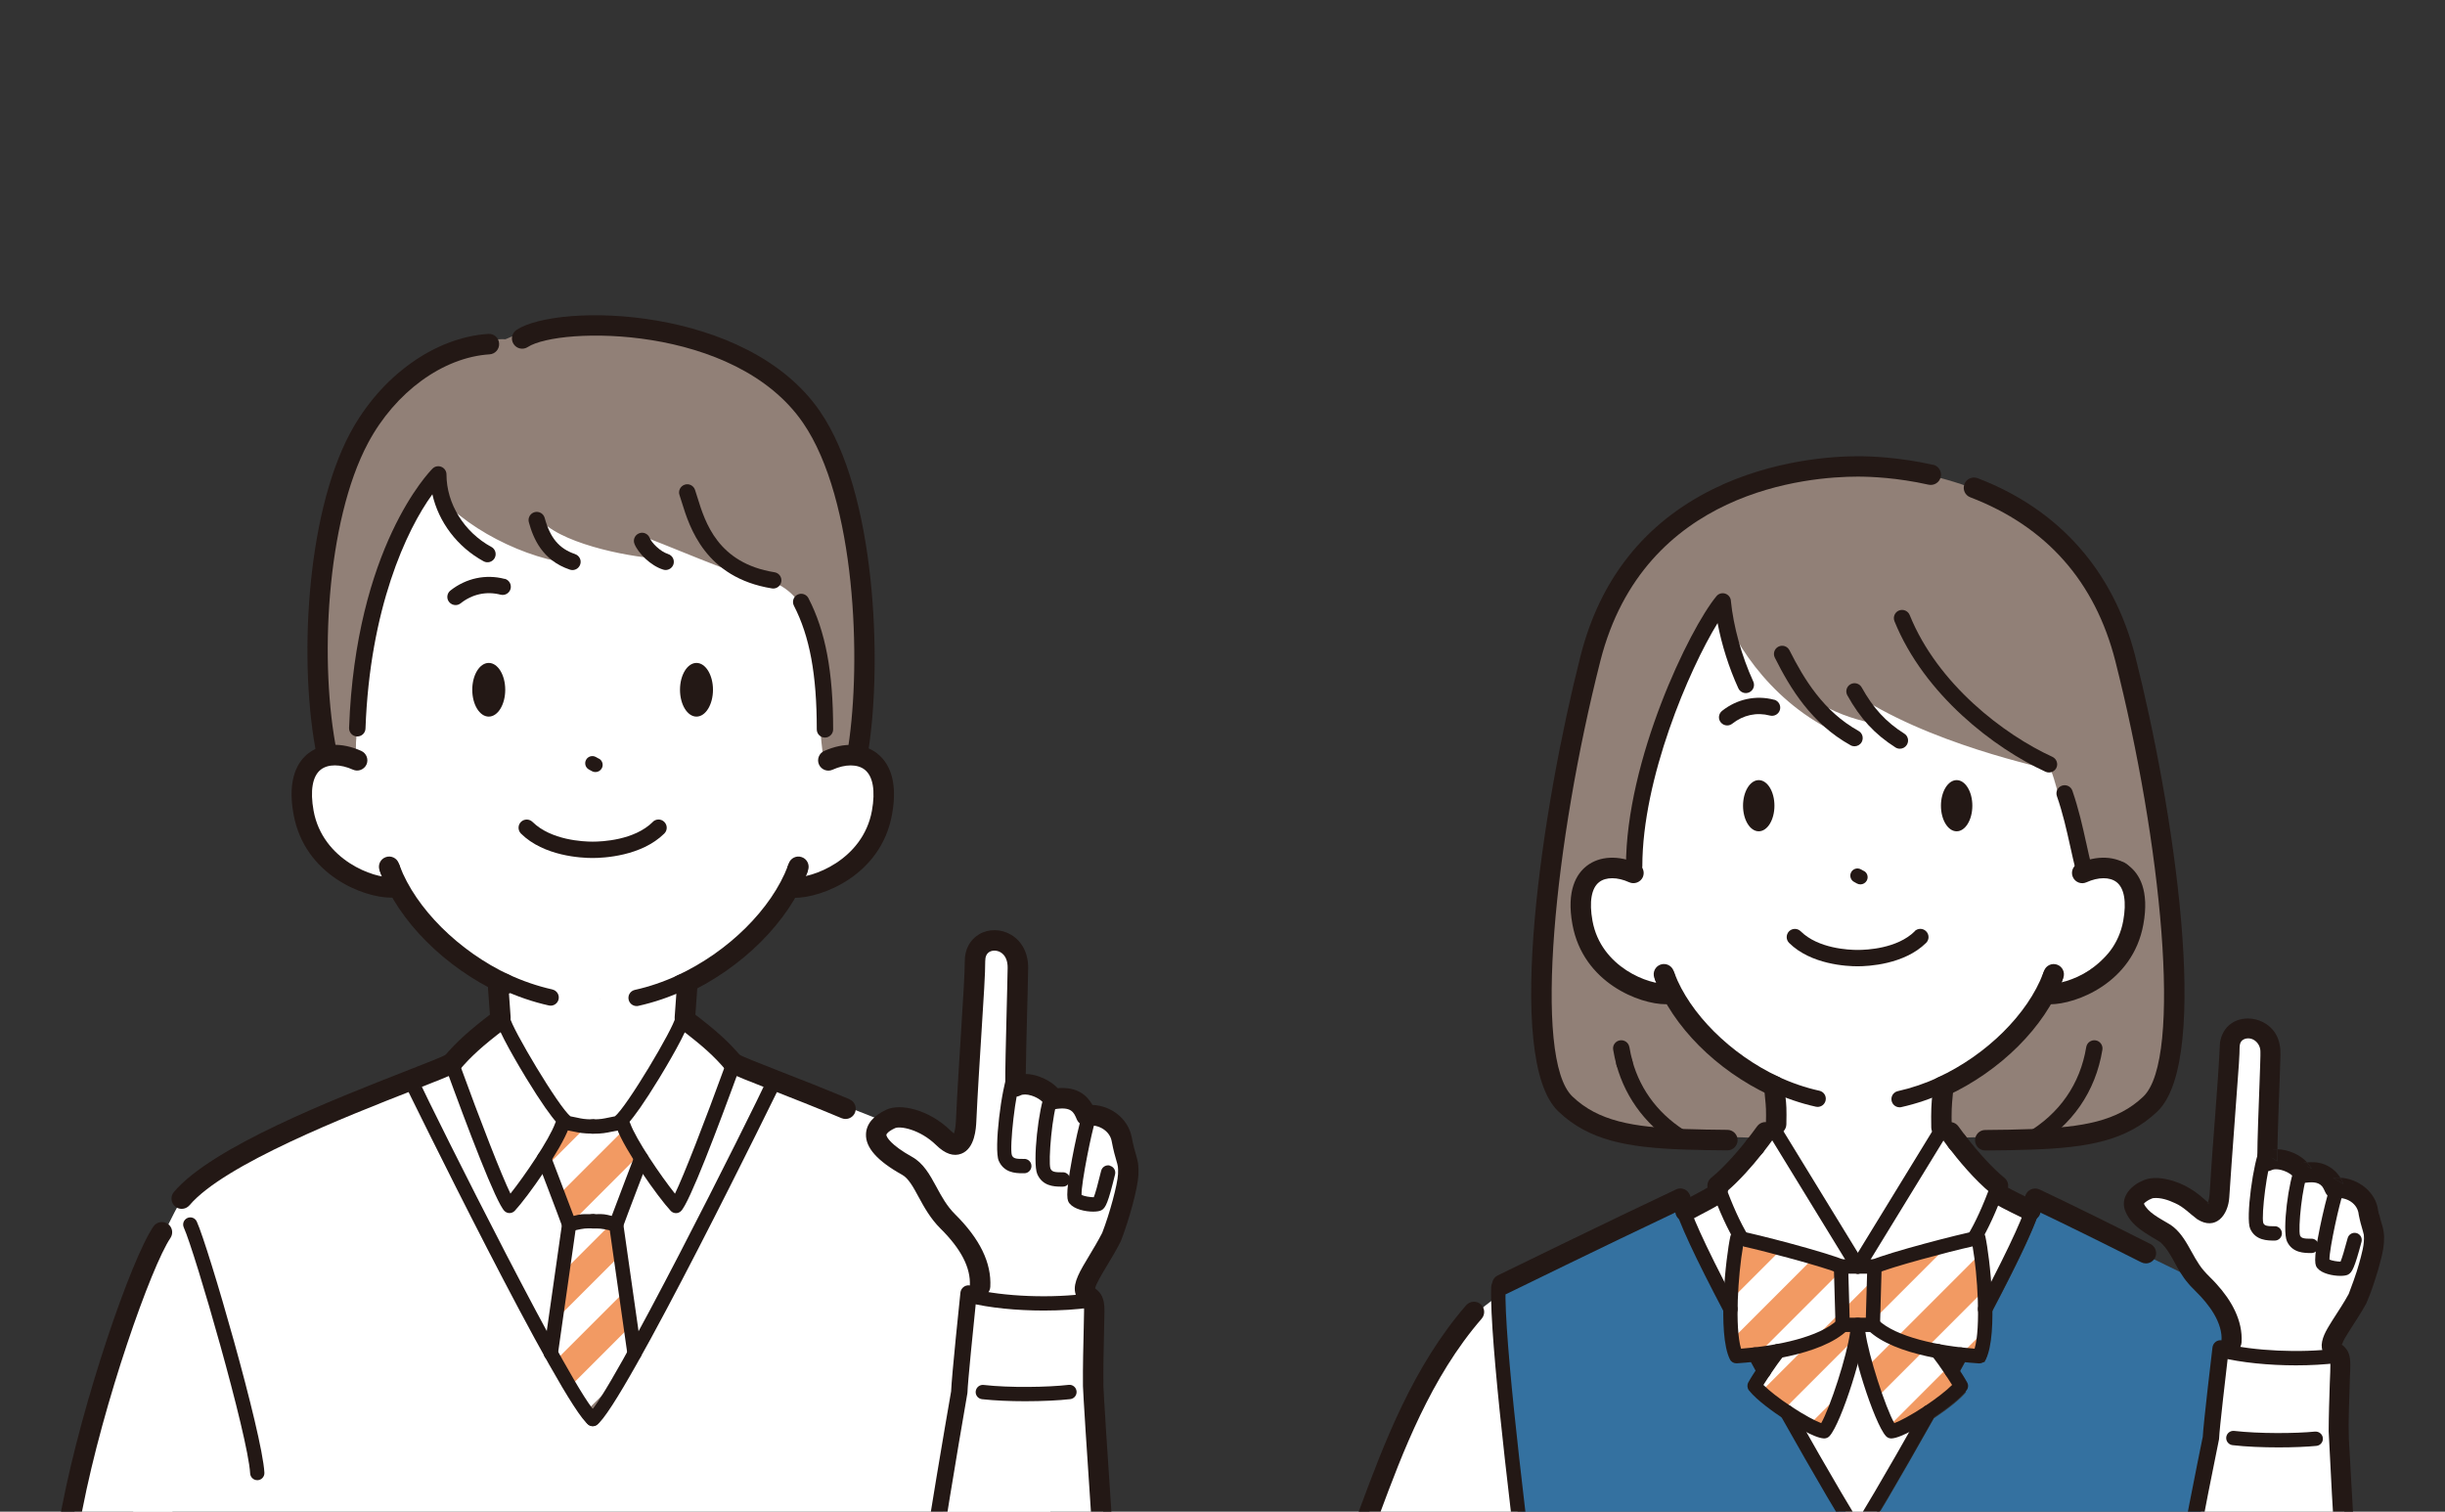 <?xml version="1.0" encoding="UTF-8"?><svg id="_レイヤー_4" xmlns="http://www.w3.org/2000/svg" xmlns:xlink="http://www.w3.org/1999/xlink" viewBox="0 0 370.74 229.22"><rect x="0" y="0" width="370.74" height="229.22" fill="#333333" stroke="none"/><defs><style>.cls-1{fill:#3471a0;}.cls-2{fill:#231815;}.cls-3{fill:#fff;}.cls-4{fill:#918077;}.cls-5{fill:none;}.cls-6{clip-path:url(#clippath);}.cls-7{fill:#f29a63;}</style><clipPath id="clippath"><rect class="cls-5" width="370.74" height="229.22"/></clipPath></defs><g class="cls-6"><polygon class="cls-3" points="103.54 153.9 94.41 170.08 85.45 170.2 75.7 154.23 69.15 160.29 62.44 163.57 81.27 201.73 89.75 215.04 101.91 194.03 114.03 170.28 117.63 163.57 110.59 161.6 103.54 153.9"/><polygon class="cls-3" points="94.41 170.08 89.87 171.06 85.45 170.2 82.38 175.85 86.43 185.68 83.11 204.59 89.75 215.04 96.26 205.58 93.06 185.68 97.12 175.73 94.41 170.08"/><polygon class="cls-7" points="94.87 171.03 85.75 180.15 85.75 180.15 84.62 181.28 86.41 185.63 96.67 175.37 96.67 175.37 96.86 175.19 94.87 171.03"/><polygon class="cls-7" points="85.75 204.79 85.75 204.79 84.21 206.33 86.6 210.09 95.54 201.14 94.69 195.85 85.75 204.79"/><polygon class="cls-7" points="82.38 175.85 82.81 176.91 84.35 175.37 88.86 170.86 85.45 170.2 82.38 175.85"/><polygon class="cls-7" points="93.42 184.8 85.75 192.47 85.75 192.47 85.13 193.09 83.82 200.54 84.35 200.02 93.84 190.53 93.06 185.68 93.42 184.8"/><polygon class="cls-4" points="89.75 215.04 93.98 208.88 89 213.86 89.75 215.04"/><path class="cls-3" d="M75.69,149.97l-.32,4.75,10.07,15.48,8.43-.25,9.5-14.74.33-6.19c-8.01,6.97-19.48,4.58-28.02.95Z"/><path class="cls-3" d="M155.14,188.46c-1.31-2.78-2.29-6.06-3.28-7.37-.98-1.31-18.02-11.14-18.02-11.14l-16.21-6.39-19,38.49-8.89,12.98-15.85-27.39-11.46-24.08-24.73,10.32s-9.5,6.72-10.48,8.52c-.98,1.8-2.29,4.26-3.11,6.71-.82,2.46-4.91,51.75-4.91,51.75l-.08,9.44c6.3,3.9,14.8,5.42,16.4,9.7,6.48,6.71,12.03,12.66,12.03,12.66.39,1.55,95.71.77,95.89.77,0-1.74.44-4.74,1.38-12.81,1.05-4.21,8.79-5.74,14.9-9.13l-.81-40.11s-2.46-20.15-3.77-22.93Z"/><path class="cls-2" d="M111.61,160.21c-.56-.2-1.19.09-1.39.65-3.52,9.67-6.53,17.35-7.87,20.14-2.17-2.72-5.89-8.18-6.79-10.67-.2-.56-.83-.86-1.39-.65-.57.2-.86.83-.65,1.39,1.17,3.25,6.2,10.4,8.18,12.53.21.23.51.35.8.35.26,0,.53-.1.74-.29,1.27-1.17,5.61-12.63,9.04-22.05.21-.56-.09-1.19-.65-1.39Z"/><path class="cls-2" d="M104.97,153.48c-.68-.52-1.66-.39-2.18.3-.52.68-.39,1.66.3,2.18,3.46,2.63,5.16,4.16,6.97,6.29.31.36.74.55,1.18.55.36,0,.71-.12,1.01-.37.65-.56.73-1.54.17-2.19-1.98-2.32-3.79-3.96-7.46-6.75Z"/><path class="cls-2" d="M103.58,153.26c-.6-.05-1.12.39-1.16.99-.27,1.64-7.48,13.75-9.19,15.02-.39.07-.7.13-.99.2-.72.15-1.19.26-2.37.26-.6,0-1.09.49-1.09,1.09s.49,1.09,1.09,1.09c1.41,0,2.07-.14,2.83-.3.3-.06.62-.13,1.04-.2.5-.08,1.54-.26,6.23-7.94.75-1.23,4.51-7.46,4.62-9.03.04-.6-.41-1.13-1.01-1.17Z"/><path class="cls-2" d="M128.82,166.68c-3.94-1.65-7.68-3.12-10.69-4.29-2.99-1.17-5.35-2.1-6.16-2.52-.76-.4-1.7-.12-2.1.64-.4.76-.12,1.7.64,2.1.96.51,3.16,1.37,6.48,2.67,2.99,1.17,6.71,2.63,10.62,4.27.2.08.4.12.6.12.61,0,1.18-.36,1.43-.95.33-.79-.04-1.7-.83-2.03Z"/><path class="cls-2" d="M117.95,162.76c-.54-.25-1.19-.02-1.44.53-2.65,5.69-24.22,48.88-27.24,50.98-.5.34-.63,1.01-.29,1.51.21.31.55.48.9.48.21,0,.42-.06.61-.19,3.97-2.69,27.77-51.38,27.99-51.86.25-.54.02-1.19-.53-1.44Z"/><path class="cls-2" d="M97.62,174.64c-.56-.21-1.19.06-1.4.63-.11.3-2.46,6.4-3.46,9.1-1.04-.27-1.31-.29-2.2-.27-.19,0-.41,0-.69,0-.6,0-1.09.49-1.09,1.09s.49,1.09,1.09,1.09c.29,0,.52,0,.72,0q.86-.01,2.55.46c.1.03.19.04.29.04.45,0,.87-.28,1.02-.72.6-1.69,3.76-9.92,3.79-10,.21-.56-.07-1.19-.63-1.4Z"/><path class="cls-2" d="M94.51,185.52c-.08-.59-.63-1.01-1.23-.92-.59.08-1.01.63-.92,1.23l2.78,19.52c.08.54.54.93,1.07.93.05,0,.1,0,.15-.01.59-.08,1.01-.63.92-1.23l-2.78-19.52Z"/><path class="cls-2" d="M85.57,169.67c-.56-.21-1.19.09-1.39.65-.9,2.49-4.61,7.94-6.78,10.67-1.36-2.82-4.37-10.48-7.88-20.13-.21-.56-.83-.85-1.39-.65-.56.21-.86.83-.65,1.39,3.42,9.41,7.77,20.88,9.04,22.05.21.19.47.29.74.29.29,0,.58-.12.8-.35,1.98-2.13,7.01-9.28,8.18-12.53.2-.56-.09-1.19-.65-1.39Z"/><path class="cls-2" d="M74.77,153.48c-3.66,2.79-5.48,4.43-7.46,6.75-.56.65-.48,1.63.17,2.19.29.25.65.37,1.01.37.44,0,.87-.19,1.18-.55,1.82-2.13,3.51-3.66,6.97-6.29.68-.52.81-1.49.3-2.18-.52-.68-1.49-.82-2.18-.3Z"/><path class="cls-2" d="M89.87,169.73c-1.18,0-1.65-.1-2.37-.26-.29-.06-.6-.13-.99-.2-1.71-1.27-8.92-13.38-9.19-15-.04-.6-.56-1.05-1.16-1.01-.6.04-1.05.56-1.01,1.16.11,1.57,3.87,7.79,4.62,9.03,4.69,7.68,5.73,7.85,6.23,7.94.42.07.74.14,1.04.2.76.16,1.41.3,2.82.3.6,0,1.09-.49,1.09-1.09s-.49-1.09-1.09-1.09Z"/><path class="cls-2" d="M67.77,159.86c-.8.43-3.17,1.35-6.16,2.52-11.02,4.31-29.47,11.53-35.24,18.36-.55.65-.47,1.63.18,2.19.29.25.65.37,1,.37.44,0,.88-.19,1.19-.55,5.27-6.22,23.96-13.54,34-17.47,3.33-1.3,5.53-2.16,6.49-2.68.76-.4,1.04-1.34.64-2.1-.4-.76-1.34-1.04-2.1-.64Z"/><path class="cls-2" d="M90.48,214.26c-3.02-2.09-24.59-45.28-27.24-50.98-.25-.54-.9-.78-1.44-.53-.54.25-.78.9-.53,1.44.22.48,24.03,49.16,27.99,51.86.19.13.4.19.6.19.35,0,.69-.17.9-.47.34-.49.21-1.17-.28-1.51Z"/><path class="cls-2" d="M89.87,184.1c-.28,0-.5,0-.69,0-.89-.01-1.16,0-2.2.27-1.01-2.7-3.35-8.81-3.46-9.1-.22-.56-.85-.84-1.4-.63-.56.22-.84.84-.63,1.4.03.08,3.19,8.31,3.79,10,.16.44.57.72,1.02.72.1,0,.19-.01.29-.04q1.7-.47,2.55-.46c.2,0,.43,0,.72,0,.6,0,1.09-.49,1.09-1.09s-.49-1.09-1.09-1.09Z"/><path class="cls-2" d="M28.41,184.69c-.55.25-.79.89-.54,1.44,1.66,3.65,9.74,31.57,10.06,37.28.03.58.51,1.03,1.08,1.03.02,0,.04,0,.06,0,.6-.03,1.06-.55,1.02-1.15-.34-6.07-8.51-34.24-10.25-38.06-.25-.55-.89-.79-1.44-.54Z"/><path class="cls-2" d="M86.46,184.6c-.6-.09-1.14.33-1.23.92l-2.78,19.52c-.08.59.33,1.14.92,1.23.05,0,.1.01.15.01.53,0,1-.39,1.07-.93l2.78-19.52c.08-.59-.33-1.14-.92-1.23Z"/><path class="cls-3" d="M130.24,87.96l-23.26-12.28s-38.73-18.43-45.97-3.57c-7.25,14.86-7.12,42.99-7.12,42.99-5-.86-5.16-.12-5.16-.12l-3.07,7.12,5.04,10.2,9.21,1.84s11.06,13.57,16.83,15.23c5.77,1.66,18.92,4.3,27.27-.74.07-.06,15.73-11.41,16.71-14.49,1.8.49,10.56-4.05,10.56-4.05l2.95-11.3-4.91-3.93.93-26.89Z"/><polygon class="cls-3" points="75.87 149.08 76.12 152.77 89.71 156.62 103.47 153.75 103.96 148.92 91.02 151.46 75.87 149.08"/><path class="cls-4" d="M76.68,51.44c-5.69-.33-23.12,5.89-25.81,23.83-2.69,17.94-3.83,32.54-1.45,38.6,1.83-.12-.74.04,4.42.49.98-15.23,5.57-30.46,10.81-41.76,3.77,6.39,13.59,11.63,21.29,12.77-3.14-3.03-3.77-3.93-4.26-6.88,2.78,3.77,13.1,5.9,18.18,6.22.87.21-3.01-3.64-1.64-3.11,5.57,2.13,16.77,7.06,19.49,6.88,5.4,2.46,6.06,9.5,6.65,13.07-.68,5.71.56,13.95.56,13.95,0,0-2.37.49,5.73-1.15.91-16.21,2.09-37.68-7.03-50.22-9.12-12.54-31.68-19.58-46.95-12.7Z"/><path class="cls-2" d="M90.81,115.04l-.47-.26c-.53-.29-1.19-.09-1.47.43-.29.53-.09,1.19.43,1.47l.47.26c.17.09.34.13.52.13.39,0,.76-.21.96-.57.29-.53.09-1.19-.43-1.47Z"/><path class="cls-2" d="M104.31,147.91c-.87-.08-1.6.58-1.66,1.44l-.35,4.9c-.06.86.58,1.6,1.44,1.66.04,0,.08,0,.11,0,.81,0,1.49-.62,1.55-1.44l.35-4.9c.06-.86-.58-1.6-1.44-1.66Z"/><path class="cls-2" d="M75.42,147.91c-.86.06-1.5.8-1.44,1.66l.35,4.9c.06.82.74,1.44,1.55,1.44.04,0,.07,0,.11,0,.86-.06,1.5-.8,1.44-1.66l-.35-4.9c-.06-.86-.8-1.51-1.66-1.44Z"/><path class="cls-2" d="M74.11,100.52c-1.38,0-2.5,1.82-2.5,4.07s1.12,4.07,2.5,4.07,2.5-1.82,2.5-4.07-1.12-4.07-2.5-4.07Z"/><path class="cls-2" d="M76.52,87.78c-2.86-.75-5.85-.11-8.22,1.76-.54.42-.63,1.21-.2,1.74.25.31.61.47.98.47.27,0,.54-.09.77-.27,1.77-1.4,3.92-1.86,6.05-1.31.66.17,1.34-.22,1.52-.89.17-.66-.22-1.34-.89-1.52Z"/><path class="cls-2" d="M105.61,100.52c-1.38,0-2.5,1.82-2.5,4.07s1.12,4.07,2.5,4.07,2.5-1.82,2.5-4.07-1.12-4.07-2.5-4.07Z"/><path class="cls-2" d="M98.99,124.63c-2.81,2.78-7.69,2.99-9.12,2.99s-6.31-.22-9.12-2.99c-.49-.48-1.27-.48-1.76,0-.48.49-.48,1.27,0,1.76,3.48,3.45,9.2,3.71,10.87,3.71s7.39-.27,10.87-3.71c.49-.48.49-1.27,0-1.76-.48-.49-1.27-.49-1.76,0Z"/><path class="cls-2" d="M102.78,147.88c-2.15.99-4.34,1.74-6.52,2.22-.67.15-1.09.81-.94,1.48.13.58.64.97,1.21.97.09,0,.18,0,.27-.03,2.35-.52,4.72-1.32,7.02-2.39.62-.29.9-1.02.61-1.65-.29-.62-1.02-.9-1.65-.61Z"/><path class="cls-2" d="M121.48,130.36c-.8-.3-1.7.1-2,.91-2.47,6.55-9.07,13.08-16.82,16.65-.78.36-1.12,1.28-.76,2.06.26.57.82.9,1.41.9.22,0,.44-.05.65-.14,8.58-3.95,15.64-10.99,18.43-18.38.3-.8-.1-1.7-.91-2Z"/><path class="cls-2" d="M121.58,129.97c-.81-.29-1.7.14-1.98.95-.04.12-.08.23-.13.35-.3.8.11,1.7.91,2,.18.07.36.1.55.1.63,0,1.22-.38,1.45-1.01.05-.14.1-.28.15-.41.28-.81-.14-1.7-.95-1.98Z"/><path class="cls-2" d="M83.75,150.03c-2.25-.5-4.51-1.28-6.73-2.31-.62-.29-1.36-.02-1.65.6-.29.62-.02,1.36.6,1.65,2.38,1.11,4.82,1.95,7.25,2.49.09.02.18.03.27.03.57,0,1.08-.39,1.21-.97.15-.67-.27-1.33-.94-1.48Z"/><path class="cls-2" d="M77.22,147.82c-7.65-3.58-14.18-10.08-16.62-16.55-.3-.8-1.2-1.21-2-.91-.8.3-1.21,1.2-.91,2,2.75,7.3,9.73,14.3,18.21,18.27.21.1.44.15.66.15.58,0,1.14-.33,1.41-.9.36-.78.03-1.7-.75-2.06Z"/><path class="cls-2" d="M60.47,130.91c-.29-.81-1.17-1.23-1.98-.94-.81.29-1.23,1.17-.94,1.98.05.14.1.27.15.41.23.62.83,1.01,1.45,1.01.18,0,.37-.03.55-.1.8-.3,1.21-1.2.91-2-.04-.12-.09-.24-.13-.36Z"/><path class="cls-2" d="M59.49,133.01c-2.74.22-10.57-2.57-11.94-10.08-.55-3.04-.17-5.25,1.09-6.23,1.1-.86,2.97-.86,4.87,0,.78.36,1.7,0,2.06-.77.35-.78,0-1.7-.77-2.06-3-1.36-6.02-1.23-8.06.37-1.56,1.22-3.22,3.81-2.23,9.23,1.69,9.3,10.7,12.64,14.75,12.64.17,0,.33,0,.48-.02.86-.07,1.49-.81,1.43-1.67-.07-.86-.81-1.5-1.67-1.43Z"/><path class="cls-2" d="M133.02,114.25c-2.05-1.6-5.06-1.73-8.06-.37-.78.35-1.13,1.28-.77,2.06.36.78,1.28,1.13,2.06.77,1.9-.86,3.77-.87,4.87,0,1.25.98,1.64,3.19,1.09,6.23-1.37,7.51-9.19,10.3-11.94,10.08-.85-.07-1.6.57-1.67,1.43-.07.85.57,1.6,1.43,1.67.15.01.31.02.48.02,4.04,0,13.06-3.34,14.75-12.64.99-5.42-.67-8.01-2.23-9.23Z"/><path class="cls-2" d="M74.05,50.63c-8.11.51-16.34,6.41-20.96,15.05-6.72,12.56-7.84,35.22-5.04,49.02.15.74.8,1.24,1.52,1.24.1,0,.21-.01.31-.03.84-.17,1.38-.99,1.21-1.83-2.7-13.27-1.66-34.99,4.73-46.93,4.12-7.71,11.35-12.97,18.41-13.42.86-.05,1.51-.79,1.45-1.65-.05-.86-.77-1.51-1.65-1.45Z"/><path class="cls-2" d="M78.33,50.02c-.72.47-.92,1.43-.45,2.15.47.72,1.43.92,2.15.45,4.73-3.08,31.39-3.54,41.73,11.49,8.04,11.69,8.85,36.18,6.87,49.06-.13.85.45,1.64,1.3,1.77.08.01.16.02.24.02.75,0,1.41-.55,1.53-1.32,2.06-13.36,1.13-38.91-7.38-51.29-11.04-16.06-39.63-16.47-45.98-12.34Z"/><path class="cls-2" d="M74.5,82.93c-4.13-2.25-6.8-6.56-6.8-10.99,0-.5-.3-.96-.77-1.15-.46-.19-1-.09-1.35.27-.48.48-11.65,11.96-12.65,39.32-.02.69.51,1.26,1.2,1.29.02,0,.03,0,.05,0,.67,0,1.22-.53,1.24-1.2.66-18.15,6.19-30.11,10.14-35.52.94,4.19,3.78,7.99,7.77,10.16.6.33,1.36.1,1.68-.5s.1-1.36-.5-1.68Z"/><path class="cls-2" d="M87.19,84.01c-2.4-.81-3.77-2.44-4.6-5.48-.18-.66-.86-1.05-1.53-.87-.66.18-1.05.86-.87,1.53.66,2.4,2.02,5.77,6.21,7.18.13.04.26.07.4.07.52,0,1-.33,1.18-.85.22-.65-.13-1.35-.78-1.57Z"/><path class="cls-2" d="M101.29,84c-1.19-.37-2.49-1.71-2.78-2.44-.26-.64-.98-.95-1.61-.69-.64.25-.95.98-.69,1.61.56,1.4,2.44,3.3,4.35,3.89.12.04.25.06.37.06.53,0,1.02-.34,1.19-.87.2-.65-.16-1.35-.82-1.55Z"/><path class="cls-2" d="M117.43,86.77c-8.59-1.38-10.51-7.58-11.66-11.29-.14-.46-.27-.87-.39-1.22-.23-.65-.94-.99-1.58-.76-.65.23-.99.94-.76,1.58.12.33.23.71.36,1.13,1.14,3.69,3.53,11.38,13.64,13.01.07.01.13.02.2.02.6,0,1.13-.43,1.23-1.05.11-.68-.35-1.31-1.03-1.42Z"/><path class="cls-2" d="M120.92,90.17c-.61.31-.85,1.06-.54,1.67,2.4,4.65,3.47,10.44,3.47,18.76,0,.69.56,1.24,1.24,1.24s1.24-.56,1.24-1.24c0-8.74-1.15-14.87-3.74-19.89-.31-.61-1.06-.85-1.67-.54Z"/><polygon class="cls-3" points="24.55 186.86 16.01 208.88 9.07 238.78 2.36 260.15 2.36 273.49 12.39 277.71 18.4 256.15 29.59 257.57 35.52 260.01 36.8 260.47 26.52 239.1 24.55 186.86"/><path class="cls-2" d="M25.42,185.57c-.71-.48-1.67-.3-2.16.41-3.43,5.06-10.76,26.5-13.83,42.34-1.17,6.03-2.69,11.63-4.15,17.05-2.64,9.77-4.93,18.2-4.39,26.1.06.82.74,1.45,1.55,1.45.04,0,.07,0,.11,0,.86-.06,1.5-.8,1.44-1.66-.51-7.38,1.72-15.58,4.29-25.08,1.48-5.47,3.01-11.12,4.21-17.27,3.17-16.34,10.46-36.92,13.35-41.19.48-.71.3-1.67-.41-2.16Z"/><polygon class="cls-3" points="166 197.33 147.9 196.59 145.7 212.98 137.61 261.38 140.02 267.53 149.39 278.4 155.29 281.28 165.29 273.24 169.33 256.12 165.99 212.31 166 197.33"/><polygon class="cls-3" points="164.71 168.47 159.39 165.9 153.93 164.26 154.49 145.26 152.27 142.66 148.45 143.16 147.67 155.06 146.22 173.14 143.42 172.55 135.75 169.38 132.83 172.19 136.83 175.86 140.1 179.68 146.65 188.26 148.64 197.04 156.74 197.73 165.26 196.88 166.25 192.39 171.12 178.91 168.84 170.75 164.71 168.47"/><path class="cls-2" d="M168.28,176.73c-.58-.14-1.17.22-1.31.8-.51,2.08-.88,3.43-1.12,4.01-.53,0-1.45-.15-1.85-.35-.08-1.8,1.64-10.05,2.01-10.94.25-.54.02-1.19-.53-1.44-.54-.25-1.19-.02-1.44.53-.33.7-1.07,4.18-1.47,6.31-1.12,5.96-.72,6.43-.37,6.86.7.84,2.33,1.21,3.55,1.21.54,0,1-.07,1.26-.21.65-.35,1.02-1.15,2.07-5.44.14-.58-.21-1.17-.8-1.31Z"/><path class="cls-2" d="M161.16,177.76h-.01c-1.24,0-1.64-.06-1.87-.58-.36-1.03.27-8.63,1.17-10.46.27-.54.04-1.19-.49-1.46-.54-.27-1.19-.04-1.46.49-.99,2.01-1.98,10.57-1.21,12.29.78,1.77,2.45,1.89,3.59,1.89.1,0,.2,0,.29,0,.6,0,1.08-.5,1.08-1.1,0-.6-.49-1.08-1.09-1.08Z"/><path class="cls-2" d="M155.3,175.73h-.01c-1.24.01-1.64-.06-1.86-.57-.38-1.19.55-9.77,1.4-11.51.27-.54.04-1.19-.49-1.46-.54-.27-1.19-.04-1.45.49-1.02,2.07-2.21,11.61-1.45,13.33.78,1.77,2.45,1.89,3.59,1.89.1,0,.2,0,.29,0,.6,0,1.08-.5,1.08-1.1,0-.6-.49-1.08-1.09-1.08Z"/><path class="cls-2" d="M165.15,196.1c-5.54.8-13,.52-17.74-.68-.58-.15-1.17.21-1.32.79-.15.58.21,1.17.79,1.32,3.09.78,7.28,1.19,11.39,1.19,2.51,0,5-.15,7.2-.47.59-.09,1.01-.64.92-1.23-.09-.59-.65-1-1.23-.92Z"/><path class="cls-2" d="M162.02,209.99c-3.07.36-8.97.46-12.87.01-.59-.07-1.13.36-1.2.96-.07.6.36,1.13.96,1.2,1.89.21,4.23.31,6.52.31,2.61,0,5.15-.12,6.86-.32.6-.07,1.02-.61.95-1.21-.07-.6-.61-1.03-1.21-.95Z"/><path class="cls-2" d="M171.6,172.42c-.53-2.76-3.08-4.77-5.95-4.88-.85-1.48-2.29-2.77-5.27-2.54-.78-.84-1.92-1.45-2.83-1.77-.69-.24-1.37-.37-2.01-.38.03-2.43.11-5.82.2-9.13.06-2.5.13-4.95.16-6.89.04-2.24-.91-4.1-2.6-5.1-1.51-.89-3.36-.92-4.81-.08-1.41.82-2.22,2.32-2.2,4.13.01,1.5-.25,5.73-.56,10.63-.27,4.3-.58,9.17-.78,13.5-.05,1.06-.19,1.65-.3,1.95-.12-.09-.29-.22-.5-.42-3.3-3.22-7.62-4.16-9.72-3.19-2.01.93-3.06,2.18-3.12,3.71-.08,2.06,1.72,4.08,5.49,6.18.95.53,1.66,1.82,2.47,3.32.84,1.55,1.8,3.3,3.34,4.83,3.14,3.11,4.59,5.95,4.45,8.67-.04.86.62,1.59,1.47,1.63.86.05,1.59-.62,1.63-1.47.19-3.65-1.57-7.26-5.37-11.03-1.22-1.21-2.03-2.69-2.8-4.12-1-1.84-1.95-3.58-3.69-4.55-3.23-1.8-3.91-3.03-3.9-3.35,0-.11.26-.52,1.32-1.01.73-.34,3.74.14,6.25,2.59,1.35,1.32,2.64,1.75,3.82,1.28,2.05-.81,2.2-3.87,2.25-4.88.2-4.31.51-9.16.78-13.45.33-5.16.59-9.24.57-10.85,0-.69.21-1.16.65-1.42.47-.27,1.15-.24,1.68.07.71.42,1.09,1.26,1.07,2.37-.03,1.94-.1,4.38-.16,6.87-.11,4.31-.22,8.76-.2,11.11,0,.54.29,1.05.76,1.32.47.28,1.05.29,1.53.03.37-.2,1.01-.19,1.7.03,1.05.33,1.72.95,1.82,1.15.28.65.98,1.03,1.68.91,2.53-.43,2.9.44,3.36,1.55.27.65.95,1.03,1.65.94,1.69-.24,3.35.83,3.63,2.33.29,1.53.54,2.37.72,2.98.23.77.29,1,.25,2.03-.07,1.57-1.28,6.04-2.4,8.92-.63,1.23-1.34,2.4-1.96,3.44-1.42,2.35-2.44,4.05-2.15,5.56.22,1.17.87,1.66,1.22,1.92.03.02.05.04.08.06.02.07.07.29.06.77,0,.58-.03,1.46-.05,2.51-.06,2.59-.15,6.13-.12,8.97.02,1.68,2.54,40.03,3.14,44.62.31,2.35-.32,10.61-3.72,17.11-.4.76-.1,1.7.66,2.09.23.12.48.18.72.18.56,0,1.1-.3,1.38-.83,3.69-7.07,4.45-15.83,4.04-18.96-.6-4.52-3.1-42.58-3.12-44.25-.03-2.78.05-6.29.11-8.85.03-1.07.05-1.97.05-2.55.02-1.89-.53-2.7-1.37-3.34-.01-.01-.03-.02-.04-.03.06-.57,1.04-2.19,1.75-3.38.67-1.11,1.42-2.36,2.11-3.71.02-.04.04-.09.06-.14,1.16-2.97,2.54-7.86,2.64-9.98.07-1.49-.08-2.07-.37-3.06-.17-.58-.39-1.31-.65-2.69ZM166.05,195.41h0Z"/><path class="cls-2" d="M165.05,271.84c-.61-.32-1.36-.08-1.68.53-.31.59-.63,1.16-.96,1.68-1.26,2.01-3.5,4.06-6.15,5.63-1.03.61-2.34.53-3.33-.2-7.01-5.18-12.78-12.57-13.83-15.56-.67-2.7,4.29-33.71,7.58-52.62.01-.06.02-.13.02-.19.03-1.38.93-10.31,1.4-14.85.07-.68-.42-1.29-1.11-1.36-.68-.07-1.29.42-1.36,1.11-.06.53-1.34,12.81-1.41,14.96-2.07,11.89-8.63,50.43-7.47,53.75,1.31,3.76,7.68,11.58,14.7,16.77.98.73,2.14,1.1,3.31,1.1.95,0,1.91-.25,2.76-.75,2.98-1.76,5.53-4.11,6.99-6.45.36-.58.72-1.2,1.06-1.85.32-.61.08-1.36-.53-1.68Z"/><path class="cls-3" d="M299.31,188.65c.25-.05.47-.1.65-.13.46,2.15.99,6.74,1.03,10.89,3.77-7.28,6.76-13.56,7.4-16.2-1.69-.8-3.48-1.49-5.58-2.38-1.13,3.19-2.42,6.02-3.51,7.83Z"/><path class="cls-3" d="M296.32,208.3c.45-.84.91-1.67,1.36-2.5-1.15-.13-2.34-.3-3.53-.52.65.83,1.46,1.97,2.17,3.02Z"/><path class="cls-3" d="M281.7,201c0,3.5-3.54,15.06-5.08,16.85-.92-.05-3.34-1.42-5.68-3.04,5.33,9.98,10.09,18.45,10.76,19.32.67-.87,5.43-9.34,10.76-19.32-2.34,1.63-4.76,3-5.68,3.04-1.54-1.79-5.08-13.35-5.08-16.85Z"/><path class="cls-3" d="M266.75,208.3c.71-1.05,1.52-2.2,2.17-3.02-1.19.22-2.38.39-3.53.52.45.83.91,1.66,1.36,2.5Z"/><path class="cls-3" d="M254.43,183.28c.65,2.61,3.67,8.84,7.47,16.04.04-4.1.57-8.66,1.04-10.78.19.03.4.08.66.13-1.1-1.79-2.4-4.59-3.54-7.75-2.12.88-3.92,1.57-5.63,2.36Z"/><path class="cls-1" d="M309.38,182.7c-.02.19-.06.42-.12.68-.65,2.61-3.67,8.84-7.47,16.04h0c.04,3.01-.19,5.77-.88,7.15-.89-.06-1.84-.14-2.83-.25-.45.83-.91,1.66-1.36,2.5.6.9,1.13,1.74,1.4,2.25-.84,1.07-2.83,2.63-4.88,3.99-5.33,9.49-10.09,17.54-10.76,18.37-.67-.83-5.43-8.88-10.76-18.37-2.06-1.36-4.04-2.91-4.88-3.99.27-.51.8-1.35,1.4-2.25-.45-.84-.91-1.67-1.36-2.5-.98.11-1.93.19-2.83.25-.7-1.38-.92-4.14-.88-7.15h0c-3.8-7.21-6.82-13.43-7.47-16.05-.07-.26-.11-.49-.12-.68-10.44,4.91-27.76,13.39-27.76,13.39-.02.5-.02,1.07-.01,1.73.21,12.8,5.68,53.36,6.03,56.87.06,8.66-.37,17.31-.37,17.31l97.98-.08s-1.1-.87-.32-17.23c.35-3.51,5.82-44.07,6.03-56.87,0-.65,0-1.23-.01-1.73,0,0-17.32-8.48-27.76-13.39Z"/><g id="_パス_"><path class="cls-3" d="M279.16,192.04c-2.29-.99-11.62-3.48-15.07-4.21-.25-.05-.47-.1-.66-.13-.47,2.12-1,6.68-1.04,10.78h0c-.04,3.01.19,5.77.88,7.15.89-.06,1.84-.14,2.83-.25,1.15-.13,2.34-.3,3.53-.52,3.91-.73,7.73-1.99,9.78-3.98l-.25-8.84Z"/><polygon class="cls-3" points="281.7 200.89 283.99 200.89 284.24 192.04 281.7 192.04 279.16 192.04 279.41 200.89 281.7 200.89"/><path class="cls-3" d="M281.7,200.89v.11c0,3.33,3.54,14.32,5.08,16.02.92-.04,3.34-1.35,5.68-2.89,2.06-1.36,4.04-2.91,4.88-3.99-.27-.51-.8-1.35-1.4-2.25-.71-1.05-1.52-2.2-2.17-3.02-3.91-.73-7.74-1.99-9.78-3.98h-2.29Z"/><path class="cls-3" d="M301.01,198.48c-.04-4.1-.58-8.65-1.04-10.78-.19.03-.4.08-.66.13-3.45.73-12.78,3.22-15.07,4.21l-.25,8.84c2.04,1.99,5.87,3.25,9.78,3.98,1.19.22,2.38.39,3.53.52.98.11,1.93.19,2.83.25.7-1.38.92-4.15.88-7.15h0Z"/><path class="cls-3" d="M279.41,200.89c-2.05,1.99-5.87,3.25-9.78,3.98-.65.83-1.46,1.97-2.17,3.02-.6.9-1.13,1.74-1.4,2.25.84,1.07,2.83,2.63,4.88,3.99,2.34,1.55,4.76,2.85,5.68,2.89,1.54-1.7,5.08-12.69,5.08-16.02v-.11h-2.29Z"/><path class="cls-7" d="M295.71,194.67l-7.85,7.85-4.87,4.87c.45,1.57.97,3.19,1.49,4.65l6.45-6.45,7.85-7.85,2.12-2.12c-.12-2.03-.32-4.01-.54-5.6l-4.65,4.65Z"/><path class="cls-7" d="M297.31,205.39c.98.11,1.93.19,2.82.25.43-.85.68-2.23.8-3.86l-.74.74-2.87,2.87Z"/><path class="cls-7" d="M295.48,207.22l-9.15,9.15c.16.28.31.51.45.66.92-.04,3.34-1.35,5.68-2.89,2.06-1.36,4.04-2.91,4.88-3.99-.27-.51-.8-1.35-1.4-2.25-.15-.22-.3-.45-.46-.67Z"/><path class="cls-7" d="M275.54,214.84l-1.27,1.27c1.03.54,1.89.89,2.36.91.65-.72,1.66-3.11,2.61-5.88l-3.7,3.7h0Z"/><path class="cls-7" d="M275.54,202.52h0s-4.47,4.47-4.47,4.47h0s-4.1,4.1-4.1,4.1c.89.83,2.14,1.79,3.46,2.69l3.71-3.71h0s4.47-4.47,4.47-4.47h0l2.92-2.92c.11-.66.17-1.23.17-1.67,0,.37.05.84.13,1.37l9.11-9.11h0s4.51-4.51,4.51-4.51c-2.77.7-6.1,1.61-8.5,2.36l-11.4,11.4Z"/><path class="cls-7" d="M262.98,190.43c-.26,1.93-.47,4.34-.56,6.7l7.79-7.79c-1.82-.48-3.57-.92-4.91-1.24l-2.32,2.32Z"/><path class="cls-7" d="M275.04,190.69l-3.98,3.98h0l-8.44,8.44c.14,1.04.35,1.92.66,2.53.89-.06,1.84-.14,2.83-.25.15-.02.3-.04.44-.06l7.59-7.59h0s4.47-4.47,4.47-4.47h0s1.22-1.22,1.22-1.22h-.67c-.76-.33-2.29-.82-4.12-1.36Z"/></g><polygon class="cls-3" points="293.08 169.61 281.21 172.48 269.91 169.86 267.7 171.69 260.49 179.68 263.44 187.7 281.45 192.21 298.9 187.87 303.4 179.76 295.29 171.25 293.08 169.61"/><path class="cls-4" d="M267.7,164.14s-12.69,7.86-10.73,8.03c1.97.16,10.89.41,11.87.41s.16-7.86.16-7.86l-1.31-.57Z"/><path class="cls-4" d="M295.7,164.14l-1.31.57s-.82,7.86.16,7.86,9.91-.25,11.87-.41c1.97-.16-10.73-8.03-10.73-8.03Z"/><path class="cls-2" d="M270.18,171.14c-.31-.51-.98-.67-1.49-.36-.51.31-.67.98-.36,1.49l12.45,20.33c.21.33.56.52.93.52.19,0,.39-.05.57-.16.51-.31.67-.98.36-1.49l-12.45-20.33Z"/><path class="cls-2" d="M267.06,172.59c-.67-.53-1.65-.42-2.18.26-1.92,2.43-3.84,4.47-5.41,5.74-.5.41-.7,1.08-.5,1.7.04.12.09.25.14.37.24.61.83.98,1.44.98.19,0,.38-.04.57-.11.48-.19.81-.59.93-1.05,1.6-1.4,3.45-3.4,5.26-5.7.53-.67.42-1.65-.26-2.18Z"/><path class="cls-2" d="M261.58,179.72c-.2-.56-.83-.86-1.39-.65-.56.2-.86.83-.65,1.39,1.12,3.11,2.45,6.01,3.64,7.95.21.33.56.52.93.52.19,0,.39-.05.57-.16.51-.31.67-.98.36-1.49-1.12-1.82-2.37-4.57-3.44-7.55Z"/><path class="cls-2" d="M294.72,170.79c-.51-.31-1.18-.15-1.49.36l-12.45,20.33c-.31.51-.15,1.18.36,1.49.18.11.37.16.57.16.37,0,.72-.18.93-.52l12.45-20.33c.31-.51.15-1.18-.36-1.49Z"/><path class="cls-2" d="M303.93,178.59c-1.7-1.38-3.86-3.71-5.92-6.4-.52-.68-1.5-.81-2.18-.29-.68.52-.81,1.5-.29,2.18,1.29,1.69,3.85,4.83,6.43,6.92.29.23.63.35.98.35.45,0,.9-.2,1.21-.58.54-.67.44-1.64-.23-2.18Z"/><path class="cls-2" d="M303.29,178.77c-.57-.19-1.19.12-1.37.69-.02.07-.05.15-.1.26-1.07,2.98-2.33,5.73-3.44,7.55-.31.51-.15,1.18.36,1.49.18.11.37.16.57.16.36,0,.72-.18.93-.52,1.19-1.94,2.52-4.84,3.62-7.91.05-.11.09-.23.13-.35.19-.57-.12-1.18-.69-1.37Z"/><path class="cls-2" d="M308.56,182.14c-1.1-.52-3.61-1.76-4.45-2.26-.74-.44-1.69-.19-2.13.54-.44.74-.19,1.69.54,2.13,1.09.65,4.03,2.07,4.7,2.39.22.1.44.15.67.15.58,0,1.14-.33,1.4-.89.37-.77.04-1.7-.73-2.07Z"/><path class="cls-2" d="M259.15,179.93c-.54.36-1.87,1.06-2.84,1.57-.63.33-1.18.61-1.51.81-.74.43-1,1.38-.57,2.12.29.5.81.78,1.35.78.26,0,.53-.07.77-.21.28-.16.82-.45,1.4-.75,1.15-.6,2.46-1.29,3.15-1.75.71-.48.9-1.45.41-2.16-.48-.71-1.45-.9-2.16-.41Z"/><path class="cls-2" d="M268.6,170.43c-.7-.5-1.67-.34-2.17.36-.5.69-1.02,1.38-1.55,2.06-.53.67-.42,1.65.26,2.18.28.22.62.33.96.33.46,0,.91-.2,1.22-.59.56-.72,1.12-1.45,1.64-2.17.5-.7.34-1.67-.36-2.17Z"/><path class="cls-2" d="M296.96,170.79c-.5-.7-1.47-.86-2.17-.36-.7.5-.86,1.47-.36,2.17.35.49.72.99,1.1,1.48.31.4.77.61,1.23.61.33,0,.66-.1.94-.32.68-.52.81-1.5.29-2.18-.36-.47-.71-.94-1.04-1.41Z"/><path class="cls-2" d="M271.89,213.59c-.29-.52-.96-.71-1.48-.41-.52.29-.71.96-.41,1.48,5,8.9,10.08,17.56,10.87,18.52.21.26.53.4.84.4.24,0,.48-.08.68-.24.47-.38.54-1.06.16-1.53-.55-.68-4.98-8.12-10.66-18.22Z"/><path class="cls-2" d="M292.99,213.18c-.52-.3-1.19-.11-1.48.41-5.68,10.1-10.11,17.54-10.66,18.22-.38.47-.31,1.15.16,1.53.2.16.44.24.68.24.32,0,.63-.14.84-.4.78-.96,5.86-9.62,10.87-18.52.29-.52.11-1.19-.41-1.48Z"/><path class="cls-2" d="M308.74,181.39c-.58-.15-1.17.21-1.32.79-.39,1.57-1.99,5.59-7.38,15.8-.28.53-.08,1.19.45,1.47.16.09.34.13.51.13.39,0,.77-.21.96-.58,4.41-8.35,6.95-13.83,7.56-16.29.15-.58-.21-1.17-.79-1.32Z"/><path class="cls-2" d="M255.98,182.18c-.15-.58-.74-.94-1.32-.79-.58.15-.94.74-.79,1.32.61,2.46,3.16,7.94,7.56,16.29.19.37.57.58.96.58.17,0,.34-.04.51-.13.53-.28.73-.94.45-1.47-5.39-10.21-6.99-14.23-7.38-15.8Z"/><path class="cls-2" d="M256.34,181.61c-.05-.5-.34-.95-.78-1.2-.44-.25-.97-.27-1.43-.05-10.33,4.86-26.85,12.95-27.02,13.03-.77.38-1.09,1.31-.71,2.08.27.55.82.87,1.4.87.23,0,.46-.05.68-.16.16-.08,15.33-7.5,25.67-12.39.34.2.76.26,1.17.16.83-.22,1.33-1.07,1.11-1.9-.05-.19-.07-.34-.08-.44Z"/><path class="cls-2" d="M326.08,188.63c-6.94-3.5-12.6-6.28-16.82-8.27-.46-.21-.99-.19-1.43.05-.44.25-.73.69-.78,1.2,0,.1-.03.25-.08.44-.22.83.28,1.68,1.11,1.9.41.11.82.04,1.16-.16,4.03,1.92,9.22,4.47,15.44,7.61.22.11.46.17.7.17.57,0,1.11-.31,1.39-.85.39-.77.08-1.7-.69-2.09Z"/><path class="cls-2" d="M267.83,206.29c-.26-.47-.52-.94-.77-1.42-.28-.53-.94-.73-1.47-.44-.53.28-.73.94-.44,1.47.26.48.52.95.78,1.43l.59,1.08c.2.36.57.57.96.57.17,0,.35-.04.52-.13.53-.29.72-.95.44-1.47l-.59-1.08Z"/><path class="cls-2" d="M297.81,204.43c-.53-.28-1.19-.08-1.47.44-.25.47-.5.93-.76,1.4l-.6,1.1c-.29.53-.09,1.19.44,1.47.16.09.34.13.52.13.39,0,.76-.21.96-.57l.59-1.09c.26-.47.51-.94.77-1.41.28-.53.09-1.19-.44-1.47Z"/><path class="cls-2" d="M278.65,200.11c-2.7,2.63-9.19,3.98-14.65,4.39-.97-3.21-.45-11.25.3-15.51,3.75.83,12.37,3.16,14.44,4.05.55.24,1.19-.01,1.43-.57.24-.55-.01-1.19-.57-1.43-2.6-1.13-13.3-3.93-15.96-4.41-.58-.1-1.13.26-1.26.83-.67,3.03-2.01,14.78-.07,18.66.18.37.56.6.97.6.02,0,.04,0,.07,0,2.91-.18,12.73-1.06,16.83-5.06.43-.42.44-1.11.02-1.54-.42-.43-1.11-.44-1.54-.02Z"/><path class="cls-2" d="M282.79,192.04c0-.6-.49-1.09-1.09-1.09h-2.54c-.29,0-.57.12-.78.33-.2.21-.32.49-.31.79l.25,8.84c.02.59.5,1.06,1.09,1.06h1.13c-.47,3.6-3.05,11.5-4.39,13.82-.83-.31-2.46-1.15-4.62-2.57-1.76-1.17-3.27-2.34-4.14-3.22.26-.42.59-.94.97-1.5.78-1.15,1.55-2.23,2.12-2.96.37-.47.29-1.16-.19-1.53-.47-.37-1.16-.29-1.53.19-.6.77-1.41,1.9-2.21,3.09-.38.57-1.08,1.64-1.46,2.34-.2.38-.16.85.1,1.19,1.22,1.55,4,3.47,5.14,4.22,1.36.9,4.7,3,6.23,3.07.02,0,.03,0,.05,0,.31,0,.6-.13.81-.36,1.79-1.97,5.45-13.5,5.36-16.89-.02-.59-.5-1.06-1.09-1.06h-1.23l-.19-6.67h1.42c.6,0,1.09-.49,1.09-1.09Z"/><path class="cls-2" d="M299.77,186.63c-2.66.48-13.36,3.28-15.96,4.41-.55.24-.8.88-.57,1.43.24.55.88.8,1.43.57,2.07-.9,10.69-3.22,14.44-4.05.75,4.26,1.26,12.31.3,15.51-5.46-.41-11.95-1.76-14.65-4.39-.43-.42-1.12-.41-1.54.02-.42.43-.41,1.12.02,1.54,4.1,3.99,13.91,4.88,16.83,5.06.02,0,.04,0,.07,0,.41,0,.79-.23.97-.6,1.94-3.88.6-15.62-.07-18.66-.13-.57-.68-.93-1.26-.83Z"/><path class="cls-2" d="M296.84,207.28c-.8-1.19-1.61-2.32-2.21-3.09-.37-.47-1.05-.56-1.53-.19-.47.37-.56,1.05-.19,1.53.57.73,1.35,1.81,2.12,2.96.38.57.71,1.09.97,1.51-.87.87-2.38,2.05-4.14,3.22-2.16,1.42-3.78,2.26-4.62,2.57-1.33-2.32-3.91-10.22-4.39-13.82h1.13c.59,0,1.07-.47,1.09-1.06l.25-8.84c0-.29-.1-.58-.31-.79-.2-.21-.49-.33-.78-.33h-2.54c-.6,0-1.09.49-1.09,1.09s.49,1.09,1.09,1.09h1.42l-.19,6.67h-1.23c-.59,0-1.07.47-1.09,1.06-.09,3.39,3.57,14.92,5.36,16.89.21.23.5.36.81.36.02,0,.03,0,.05,0,1.53-.07,4.87-2.17,6.23-3.07,1.14-.75,3.92-2.67,5.14-4.22.27-.34.31-.81.1-1.19-.38-.7-1.07-1.77-1.46-2.34Z"/><path class="cls-3" d="M269.58,164.79v5.88l11.38,4.85,13.51-5.5s.74-3.1.16-5.39c-4.5,1.39-15.97,3.77-25.06.16Z"/><path class="cls-3" d="M315.93,131.71c-7.53-46.19-41.28-52.75-54.7-39.89-13.43,12.86-11.04,31.36-13.27,40.22,0-.18-9.76-2.9-8.68,8.19.55,5.65,9.45,9.74,14.09,10.32,1.57,4.32,3.98,4.47,7.21,8.03.9,1,3.15,3.16,9.34,6.55,2.21,1.47,16.38,3.44,23.01.98,6.92-2.56,8.18-4.73,9.09-5.73,3.23-3.56,6.62-5.18,8.19-9.5,4.64-.58,12.55-4.01,13.1-9.66,1.08-11.08-2.62-8.68-7.37-9.5Z"/><path class="cls-4" d="M285.55,109.93s0,0,0,0c.03.03.04.03,0,0Z"/><path class="cls-4" d="M298.84,73.93l-1.33-.47c-6.35-2.15-12.35-2.64-15.98-2.64-4.63,0-13.11.79-21.26,4.82-8.15,4.04-15.97,11.31-19.28,24.29-6.53,25.68-10.91,60.79-3.81,67.56,4.2,4.01,9.53,5.04,17.92,5.35,3.55.14,13.08-8.13,13.08-8.13-5.96-3.17-15.33-10.97-16.9-15.29-4.64-.58-11.37-4.6-11.84-10.26-.49-5.9,5.12-8.7,8.19-7.53,0,.16,1.64-28.83,13.43-39.72,1.93,6.03,8.31,15.48,18.75,19.78,0,0-10.48-9.29-7.29-8.07,4.03,5.25,12.92,6.29,13.02,6.3-.42-.4-6.12-5.99-4.87-5.12,11.42,7.98,29.6,11.67,30.22,11.92.61.25,3.77,14.9,5.28,15.97,0-.03,8.58-6.94,7.5,4.15-.55,5.65-7.25,12-11.89,12.58-1.57,4.32-11.53,12.53-17.47,15.7,0,0,10.11,7.85,13.66,7.72,8.38-.31,13.72-1.35,17.92-5.35,7.1-6.77,2.73-41.88-3.81-67.56-3.84-15.07-13.77-22.46-23.23-26Z"/><path class="cls-2" d="M282.62,132.07l-.45-.25c-.53-.29-1.19-.09-1.47.43-.29.53-.09,1.19.43,1.47l.45.25c.17.09.34.13.52.13.39,0,.76-.21.96-.57.29-.53.09-1.19-.43-1.47Z"/><path class="cls-2" d="M266.68,118.29c-1.31,0-2.38,1.74-2.38,3.88s1.06,3.88,2.38,3.88,2.38-1.74,2.38-3.88-1.06-3.88-2.38-3.88Z"/><path class="cls-2" d="M269,106.1c-2.74-.72-5.61-.11-7.88,1.69-.54.43-.63,1.21-.2,1.74.25.31.61.47.98.47.27,0,.54-.09.77-.27,1.67-1.32,3.7-1.76,5.71-1.23.66.17,1.34-.22,1.52-.89.17-.66-.22-1.34-.89-1.52Z"/><path class="cls-2" d="M296.69,118.29c-1.31,0-2.38,1.74-2.38,3.88s1.06,3.88,2.38,3.88,2.38-1.74,2.38-3.88-1.06-3.88-2.38-3.88Z"/><path class="cls-2" d="M290.34,141.21c-2.66,2.63-7.29,2.83-8.65,2.83s-5.99-.2-8.65-2.83c-.49-.48-1.27-.48-1.76,0-.48.49-.48,1.27,0,1.76,3.33,3.3,8.8,3.55,10.39,3.55s7.06-.26,10.39-3.55c.49-.48.49-1.27,0-1.76-.48-.49-1.27-.49-1.76,0Z"/><path class="cls-2" d="M262.46,91.08c-.05-.5-.39-.92-.87-1.07-.48-.15-1,0-1.32.39-4.1,4.94-13.72,24.85-13.72,40.97,0,.69.56,1.24,1.24,1.24s1.24-.56,1.24-1.24c0-13.31,7.06-29.8,11.41-36.89.63,3.32,1.73,6.79,3.15,9.89.29.62,1.02.9,1.65.61.62-.29.9-1.02.61-1.65-1.77-3.86-3.01-8.34-3.4-12.27Z"/><path class="cls-2" d="M281.81,110.83c-5.3-2.95-8.26-7.84-10.47-12.23-.31-.61-1.05-.86-1.67-.55-.61.31-.86,1.05-.55,1.67,2.37,4.73,5.59,10.01,11.48,13.28.19.11.4.16.6.16.44,0,.86-.23,1.09-.64.33-.6.12-1.36-.48-1.69Z"/><path class="cls-2" d="M288.75,111.24c-2.78-1.76-4.71-3.86-6.46-7.01-.33-.6-1.09-.81-1.69-.48-.6.33-.82,1.09-.48,1.69,1.96,3.53,4.15,5.89,7.3,7.9.21.13.44.19.66.19.41,0,.81-.2,1.05-.58.37-.58.2-1.35-.38-1.71Z"/><path class="cls-2" d="M316.33,127.79c-.55-2.51-1.13-5.1-2.09-7.89-.22-.65-.93-.99-1.58-.77-.65.22-.99.93-.77,1.58.92,2.65,1.45,5.06,2.02,7.61.27,1.2.54,2.44.86,3.72.14.56.65.94,1.2.94.1,0,.2-.01.3-.04.67-.17,1.07-.84.9-1.51-.31-1.25-.58-2.47-.84-3.66Z"/><path class="cls-2" d="M311.21,114.76c-7.33-3.36-17.4-11.01-21.64-21.5-.26-.64-.98-.94-1.62-.69-.64.26-.94.98-.69,1.62,4.52,11.17,15.16,19.28,22.91,22.83.17.08.34.11.52.11.47,0,.92-.27,1.13-.72.29-.62.01-1.36-.61-1.65Z"/><path class="cls-2" d="M256.12,171.82c-4.35-2.54-7.33-6.34-8.61-10.99-.18-.66-.87-1.05-1.53-.87-.66.18-1.05.87-.87,1.53,1.46,5.28,4.83,9.6,9.75,12.48.2.12.41.17.63.17.43,0,.84-.22,1.07-.62.35-.59.15-1.35-.45-1.7Z"/><path class="cls-2" d="M247.06,158.77c-.11-.68-.76-1.13-1.43-1.02-.68.11-1.14.75-1.02,1.43.13.79.3,1.57.51,2.32.15.55.65.91,1.2.91.11,0,.22-.01.33-.05.66-.18,1.05-.87.87-1.53-.18-.67-.34-1.36-.45-2.06Z"/><path class="cls-2" d="M317.77,157.75c-.68-.11-1.32.35-1.43,1.02-.92,5.61-4.06,10.12-9.06,13.05-.59.35-.79,1.11-.45,1.7.23.4.65.62,1.07.62.21,0,.43-.05.63-.17,5.67-3.31,9.22-8.43,10.26-14.79.11-.68-.35-1.32-1.02-1.43Z"/><path class="cls-2" d="M293.1,70.48c-5.02-1.13-9.3-1.3-11.4-1.3-3.57,0-12.86.49-21.95,4.98-10.37,5.13-17.13,13.64-20.09,25.3-5.72,22.49-11.7,61.13-3.37,69.06,4.63,4.42,10.45,5.47,18.93,5.78,2.22.08,4.63.12,6.7.13h.01c.85,0,1.54-.69,1.55-1.54,0-.86-.68-1.56-1.54-1.57-2.05-.02-4.43-.05-6.61-.13-7.74-.29-12.98-1.18-16.9-4.93-6.05-5.76-2.69-38.81,4.24-66.05,6.6-25.93,31.55-27.94,39.03-27.94,1.97,0,5.99.16,10.72,1.22.84.19,1.67-.34,1.86-1.17.19-.84-.34-1.67-1.17-1.86Z"/><path class="cls-2" d="M299.87,72.51c-.8-.31-1.7.09-2,.9-.31.8.09,1.7.9,2,11.51,4.41,18.91,12.76,21.98,24.82,6.93,27.25,10.29,60.29,4.24,66.05-3.92,3.74-9.17,4.64-16.9,4.92-2.22.09-4.71.12-7.07.14-.86,0-1.55.71-1.54,1.57,0,.85.7,1.54,1.55,1.54h.01c2.38-.02,4.9-.05,7.16-.14,8.48-.31,14.3-1.36,18.93-5.78,8.33-7.93,2.35-46.57-3.37-69.07-3.29-12.91-11.54-22.23-23.88-26.95Z"/><path class="cls-2" d="M293.97,163.34c-2.04.94-4.13,1.65-6.2,2.11-.67.15-1.09.81-.94,1.48.13.58.64.97,1.21.97.09,0,.18,0,.27-.03,2.24-.5,4.5-1.26,6.7-2.28.62-.29.9-1.02.61-1.65-.29-.62-1.02-.9-1.65-.61Z"/><path class="cls-2" d="M311.82,146.64c-.8-.3-1.7.1-2,.91-2.34,6.22-8.62,12.43-15.98,15.82-.78.36-1.12,1.28-.76,2.06.26.57.82.9,1.41.9.22,0,.44-.05.65-.14,8.19-3.77,14.93-10.49,17.59-17.54.3-.8-.1-1.7-.91-2Z"/><path class="cls-2" d="M311.92,146.27c-.81-.29-1.7.14-1.98.95-.04.11-.08.22-.12.33-.3.8.1,1.7.9,2,.18.07.37.1.55.1.63,0,1.22-.38,1.45-1,.05-.13.1-.26.15-.4.29-.81-.14-1.7-.95-1.98Z"/><path class="cls-2" d="M294.75,163.92c-.84-.09-1.61.55-1.69,1.41l-.05.55c-.15,1.61-.22,2.41-.17,5.11.02.85.71,1.52,1.55,1.52.01,0,.02,0,.03,0,.86-.02,1.54-.73,1.52-1.59-.05-2.52,0-3.17.15-4.75l.05-.56c.08-.85-.55-1.61-1.41-1.69Z"/><path class="cls-2" d="M275.88,165.39c-2.14-.47-4.29-1.21-6.4-2.2-.62-.29-1.36-.02-1.65.6-.29.62-.02,1.36.6,1.65,2.27,1.06,4.6,1.86,6.91,2.37.09.02.18.03.27.03.57,0,1.08-.39,1.21-.97.15-.67-.27-1.33-.94-1.48Z"/><path class="cls-2" d="M269.68,163.27c-7.27-3.4-13.47-9.58-15.79-15.73-.3-.8-1.2-1.21-2-.91-.8.3-1.21,1.2-.91,2,2.63,6.97,9.28,13.66,17.38,17.44.21.1.44.15.66.15.58,0,1.14-.33,1.41-.9.36-.78.03-1.7-.75-2.06Z"/><path class="cls-2" d="M253.77,147.21c-.29-.81-1.17-1.23-1.98-.95-.81.29-1.23,1.17-.95,1.98.05.13.1.26.15.4.23.62.83,1,1.45,1,.18,0,.37-.03.55-.1.8-.3,1.21-1.2.9-2-.04-.11-.08-.22-.12-.33Z"/><path class="cls-2" d="M270.66,165.33c-.08-.85-.85-1.49-1.69-1.41-.85.08-1.48.83-1.41,1.69.04.43.07.77.1,1.07.11,1.1.16,1.56.11,3.75-.02.86.66,1.57,1.52,1.58.01,0,.02,0,.03,0,.84,0,1.53-.67,1.55-1.52.05-2.39,0-2.97-.13-4.14-.03-.29-.06-.62-.1-1.03Z"/><path class="cls-2" d="M252.76,149.16c-2.6.2-10-2.43-11.29-9.54-.52-2.87-.16-4.95,1.01-5.86,1.03-.8,2.78-.79,4.56.02.78.35,1.7,0,2.06-.77.35-.78,0-1.7-.77-2.06-2.88-1.31-5.78-1.18-7.75.36-1.5,1.17-3.1,3.66-2.15,8.86,1.62,8.9,10.25,12.1,14.12,12.1.16,0,.32,0,.46-.02.85-.07,1.49-.81,1.43-1.67-.07-.85-.81-1.5-1.67-1.43Z"/><path class="cls-2" d="M322.84,131.31c-1.97-1.54-4.87-1.67-7.75-.36-.78.35-1.13,1.28-.77,2.06.36.78,1.28,1.13,2.06.77,1.79-.81,3.53-.82,4.56-.02,1.17.91,1.53,2.99,1.01,5.86-1.29,7.11-8.69,9.74-11.29,9.54-.86-.07-1.6.57-1.67,1.43-.07.86.57,1.6,1.43,1.67.15.01.3.02.46.02,3.87,0,12.5-3.2,14.12-12.1.95-5.2-.65-7.69-2.15-8.86Z"/><path class="cls-3" d="M227.98,195.99c-4.49,2.94-12.29,8.73-19.75,31.75-4.93,12.35-15.26,37.39-15.26,37.39l-.06,6.02,7.57,3.36,27.5-15,4.24-9.65-2.78-27.3-1.45-26.57Z"/><path class="cls-2" d="M234.31,253.67c-.07-.74-.35-2.97-.78-6.34-1.65-13.09-5.08-40.33-5.25-50.42,0-.54,0-1.16.01-1.68.02-.6-.45-1.1-1.05-1.13-.61-.03-1.1.45-1.13,1.05-.02.56-.02,1.21-.01,1.78.17,10.22,3.61,37.54,5.26,50.67.4,3.2.7,5.52.77,6.26.09,1.85.14,4.28.15,7.23,0,.6.49,1.08,1.09,1.08h0c.6,0,1.08-.49,1.08-1.09,0-2.99-.06-5.47-.15-7.35,0-.02,0-.04,0-.06Z"/><path class="cls-2" d="M222.32,197.91c-8.1,9.32-12.48,21.07-16,30.51l-.25.67c-1.65,4.41-3.91,9.74-6.1,14.89-2.9,6.82-5.64,13.25-6.83,17.28-1.38,4.66-2.07,7.75.09,11.42.29.49.81.77,1.34.77.27,0,.54-.07.79-.21.74-.43.99-1.39.55-2.13-1.49-2.53-1.13-4.47.21-8.97,1.15-3.85,3.85-10.21,6.71-16.95,2.2-5.18,4.48-10.53,6.15-15.01l.25-.67c3.43-9.21,7.71-20.66,15.44-29.56.56-.65.49-1.63-.15-2.19-.65-.56-1.63-.49-2.19.15Z"/><polygon class="cls-3" points="354.93 205.73 337.71 204.89 335.47 219.73 327.35 263.56 329.59 269.16 338.41 279.11 344.01 281.77 353.6 274.57 357.59 259.08 354.79 219.31 354.93 205.73"/><polygon class="cls-3" points="353.95 179.54 348.91 177.16 343.73 175.62 344.43 158.4 342.33 156.02 338.69 156.44 337.85 167.22 336.31 183.6 333.65 183.04 326.37 180.1 323.56 182.62 327.35 185.98 330.43 189.48 336.59 197.33 338.41 205.31 346.11 206.01 354.23 205.31 355.21 201.25 359.97 189.06 357.87 181.64 353.95 179.54"/><path class="cls-2" d="M350.54,177.23c-.19-.35-.43-.68-.72-.98-.31.02-.6.06-.9.1,0,0,1.61.88,1.61.88Z"/><path class="cls-2" d="M343.09,174.69l2.2,1.36c0-.59.02-1.19.03-1.79-.78-.02-1.55.11-2.23.43Z"/><path class="cls-2" d="M334.82,182.48c.14-.06.26-.03.24-.03-.08-.03-.17-.08-.27-.15-.04.09-.07.18-.12.27-.03.04.01-.03.15-.09Z"/><path class="cls-2" d="M353.75,178.63s1.58.91,1.58.91c-.12-.34-.28-.66-.47-.96-.37-.02-.75,0-1.12.05Z"/><path class="cls-2" d="M354.98,203.82s.05.08.06.1c0-.01,0-.02,0-.01,0,.02,0,.02,0,.01,0,0,0,.02,0,.03,0,.03,0,.03,0,.04,0-.03.03-.06.04-.1-.14-.11-.15-.12-.1-.07Z"/><path class="cls-2" d="M353.27,206.3s0,.02,0,.04c0,0,.03.02.03.02.06.05-.04-.04-.04-.06Z"/><path class="cls-2" d="M360.73,184.15s-.13-.59-.13-.59c-.33-2.84-3.03-4.84-5.73-4.98.19.3.34.62.47.96,0,0-1.58-.91-1.58-.91.37-.06.74-.07,1.12-.05-.89-1.44-2.45-2.37-4.21-2.35-.29-.01-.57,0-.84.02.28.3.53.63.72.98,0,0-1.61-.88-1.61-.88.3-.04.59-.07.9-.1-1.11-1.18-2.84-1.94-4.51-1.99-.01.6-.03,1.19-.03,1.79l-2.2-1.36c.68-.32,1.44-.45,2.23-.43.06-3.21.2-6.48.31-9.72l.1-2.9c.01-.97.15-2.29-.07-3.24-.87-4.89-8.22-5.56-9.05-.3-.34,7.3-1.07,14.45-1.49,21.75-.06.76-.06,1.74-.33,2.45.09.07.19.12.27.15.03,0-.1-.03-.24.03-.14.05-.18.13-.15.09.05-.08.08-.17.12-.27-.21-.15-.44-.36-.6-.5-1.75-1.59-3.85-2.72-6.23-3.1-.87-.13-1.98-.14-2.87.24-1.74.66-3.58,2.35-2.92,4.48.92,2.55,3.33,3.63,5.4,4.93,1.84,1.7,2.35,4.11,4.25,6.27.28.37.78.82,1.09,1.16,2.02,1.98,4.13,4.74,3.94,7.6-.08,2.01,2.86,2.19,3.03.19.22-3.38-1.6-6.46-3.77-8.85-.62-.71-1.35-1.34-1.95-2.05-1.95-2.23-2.7-5.74-5.55-7.25-1.26-.75-2.94-1.61-3.53-2.89.11-.23.75-.63,1.14-.77.1-.05.17-.07.29-.09,1.08-.11,2.27.28,3.3.77,1.3.57,2.22,1.6,3.35,2.43,2.78,1.78,4.69-.6,4.86-3.32.44-6.76.99-13.5,1.46-20.27.03-.49.06-.97.08-1.47.07-1.01-.16-1.88.76-2.26,1.22-.45,2.45.63,2.42,1.94v.26s0,.36,0,.36l-.04,1.44-.1,2.89c-.13,3.86-.31,7.69-.34,11.62,0,.23.05.48.17.7.38.74,1.29,1.04,2.03.66.16-.08.42-.14.75-.12.88.03,2.04.54,2.58,1.18l1.61.88c.93-.11,2.02-.24,2.67.5.17.2.35.55.52.94.26.59.89.96,1.56.87,1.68-.2,3.36.83,3.5,2.52l.14.66c.16.77.46,1.61.63,2.38.15,1.42-.35,2.99-.73,4.41-.36,1.37-1.27,3.81-1.56,4.56-.72,1.33-1.59,2.62-2.47,4-.62,1.04-1.55,2.33-1.63,3.73,0,.68.15,1.22.62,1.84.28.34.56.52.65.59,0-.01,0-.03,0-.04,0,.02.1.12.04.06,0,0-.02-.02-.03-.02.11.62-.04,2.71-.05,3.41-.08,2.41-.16,4.83-.17,7.25.6,12.61,1.45,25.88,2.37,38.45,0,0,.1,1.21.1,1.21.29,1.78.12,3.75-.21,5.57-.45,3.06-1.59,5.94-2.47,8.89-.18.6.07,1.26.63,1.59.66.39,1.52.18,1.91-.49.86-1.45,1.4-3.04,1.82-4.64.96-3.67,1.87-7.35,1.34-11.21-.99-12.49-1.73-25.71-2.43-38.25-.1-2.75.06-5.51.13-8.27,0-1.1.18-2.71.04-3.87-.05-.3-.11-.63-.3-1.02-.17-.38-.54-.79-.79-.98-.05-.04-.09-.07-.13-.1,0,.03-.03.06-.04.1,0-.02,0-.01,0-.04,0,0,0-.02,0-.03,0-.02-.02-.06-.06-.1-.05-.05-.04-.04.1.07.2-.67.66-1.35,1.12-2.09.84-1.32,1.77-2.7,2.58-4.18.74-1.7,1.29-3.42,1.81-5.16.56-2.08,1.27-4.31.64-6.52-.18-.57-.35-1.22-.49-1.79Z"/><path class="cls-2" d="M355.04,203.9s0,0,0,.01c0,.01,0,.01,0-.01Z"/><path class="cls-2" d="M357.31,186.97c-.58-.15-1.17.19-1.33.77-.49,1.83-.85,3.02-1.08,3.56-.49,0-1.31-.14-1.68-.31-.02-1.72,1.6-8.88,1.99-9.77.27-.54.05-1.19-.49-1.46-.54-.27-1.19-.05-1.46.49-.32.64-1.06,3.81-1.46,5.74-1.13,5.46-.73,5.92-.38,6.33.67.79,2.29,1.14,3.46,1.14.49,0,.9-.06,1.14-.18.64-.32,1.01-1.05,2.06-4.98.15-.58-.19-1.18-.77-1.33ZM355.2,191.28h0,0Z"/><path class="cls-2" d="M350.49,187.83c-1.15,0-1.54-.07-1.73-.49-.33-1.01.34-7.74,1.2-9.37.28-.53.08-1.19-.45-1.47-.53-.28-1.19-.08-1.47.45-1,1.89-2.01,9.62-1.27,11.26.81,1.79,2.63,1.79,3.72,1.79.6,0,1.09-.49,1.09-1.09s-.49-1.09-1.09-1.09Z"/><path class="cls-2" d="M344.92,185.94c-1.15,0-1.54-.07-1.73-.48-.34-1.16.6-8.77,1.43-10.32.28-.53.08-1.19-.45-1.47-.53-.28-1.19-.08-1.47.45-1,1.89-2.22,10.61-1.5,12.2.81,1.79,2.63,1.79,3.72,1.79.6,0,1.09-.49,1.09-1.09s-.49-1.09-1.09-1.09Z"/><path class="cls-2" d="M354.14,204.5c-5.28.68-12.39.35-16.89-.77-.58-.15-1.17.21-1.32.79-.15.58.21,1.17.79,1.32,3.09.77,7.32,1.19,11.42,1.19,2.19,0,4.35-.12,6.27-.36.6-.08,1.02-.62.94-1.22-.08-.6-.63-1.02-1.22-.94Z"/><path class="cls-2" d="M351.04,217.07c-2.93.3-8.55.33-12.26-.1-.6-.07-1.14.36-1.21.95s.36,1.14.95,1.21c2.02.24,4.59.34,7.01.34,2.2,0,4.28-.09,5.72-.23.6-.06,1.03-.6.97-1.19-.06-.6-.6-1.03-1.19-.97Z"/><path class="cls-2" d="M354.48,270.51c-.63-.27-1.36.01-1.63.64l-.09.21c-.6,1.38-1.17,2.68-1.94,3.83-1.21,1.8-3.35,3.63-5.88,5.02-.96.53-2.18.44-3.18-.23-6.44-4.32-11.66-10.61-12.98-14.2-.82-2.46,3.35-26.32,7.69-47.52.01-.07.02-.14.02-.21.04-1.29,1.07-10.14,1.46-13.44.08-.68-.4-1.3-1.09-1.38-.69-.09-1.3.4-1.38,1.09-.06.48-1.37,11.53-1.47,13.54-1.57,7.68-9.04,44.77-7.57,48.78,1.44,3.9,6.8,10.63,13.92,15.41.98.66,2.1,1,3.21,1,.88,0,1.76-.21,2.55-.65,1.68-.92,4.8-2.91,6.75-5.81.9-1.34,1.53-2.8,2.15-4.22l.09-.21c.27-.63-.01-1.36-.64-1.63Z"/></g></svg>
